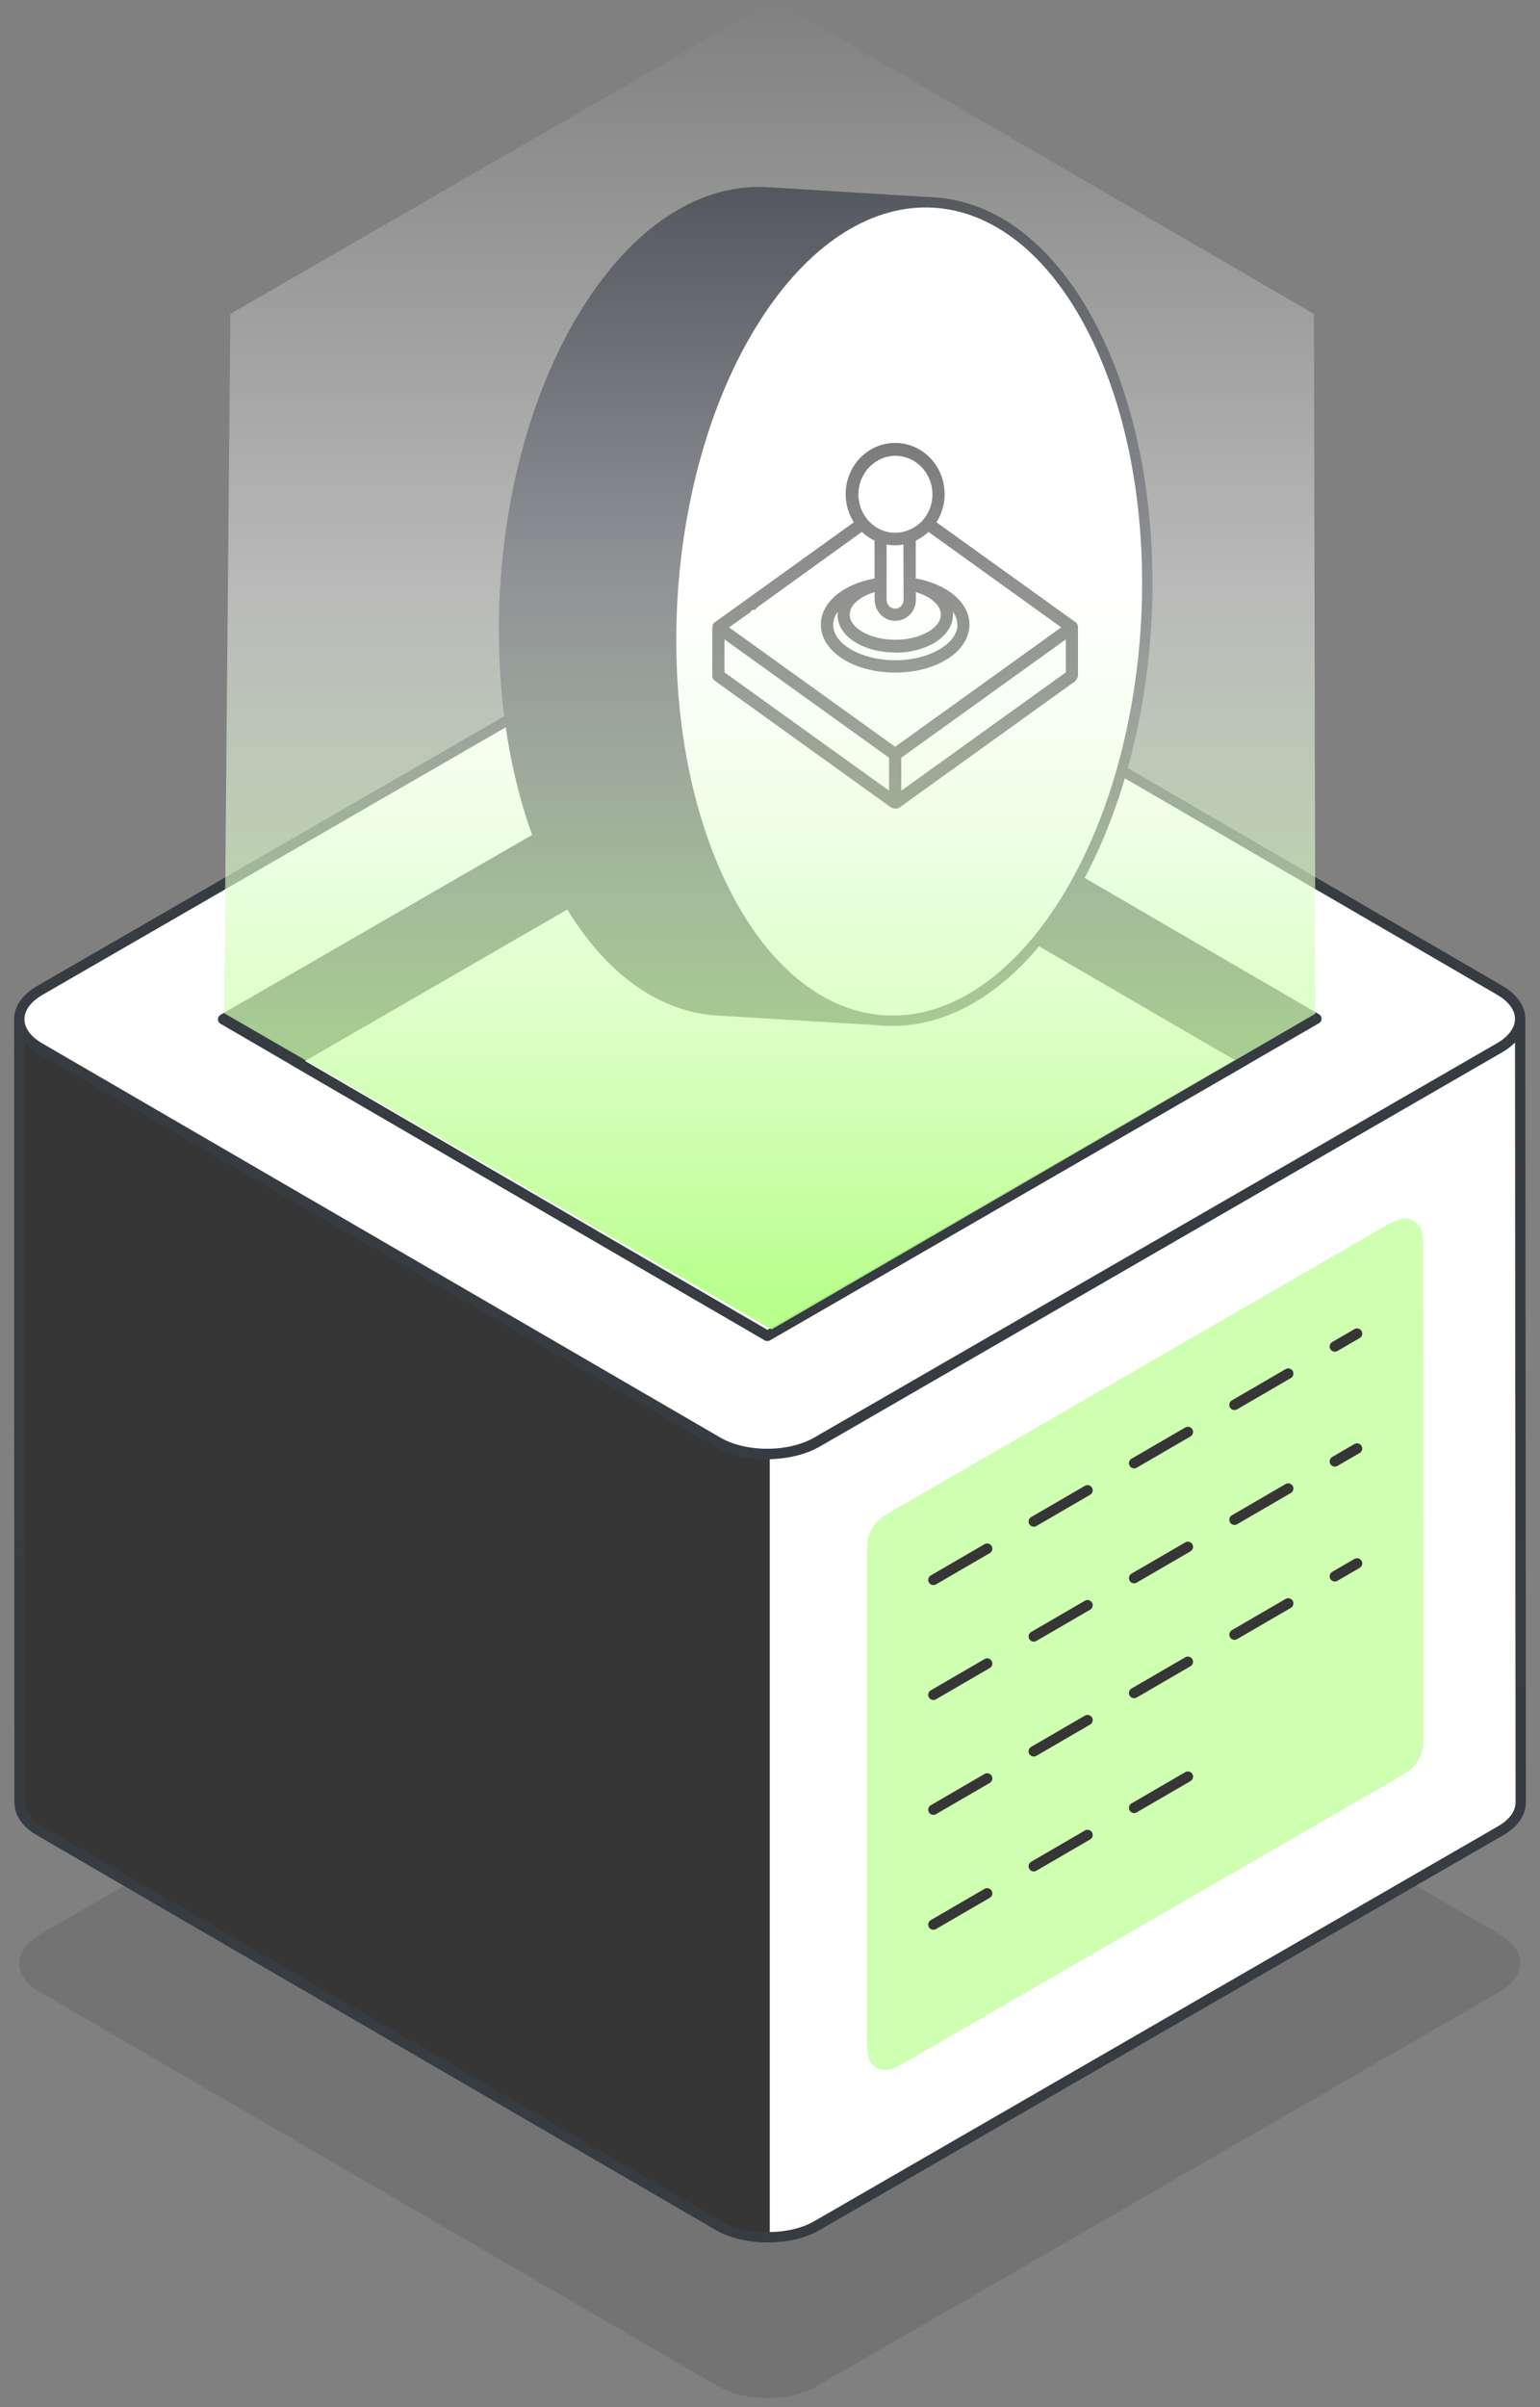 <svg width="80" height="125" viewBox="0 0 80 125" fill="none" xmlns="http://www.w3.org/2000/svg">
<rect x="0" y="0" width="80" height="125" fill="#808080" stroke="none"/>
<path opacity="0.1" d="M2.078 100.452C0.648 101.278 0.641 102.614 2.056 103.436L37.285 123.909C38.7 124.732 41.007 124.732 42.438 123.906L77.892 103.437C79.322 102.611 79.329 101.274 77.914 100.452L42.685 79.979C41.27 79.156 38.963 79.156 37.532 79.982L2.078 100.452Z" fill="black"/>
<path d="M79 93.587C79 94.133 78.647 94.679 77.929 95.083L42.463 115.56C41.776 115.964 40.887 116.166 39.987 116.177C39.017 116.187 38.046 115.984 37.309 115.56L2.086 95.083C1.378 94.689 1.024 94.143 1.024 93.608L1.004 52.937C1.004 53.473 1.357 53.998 2.055 54.412L37.288 74.889C38.026 75.314 39.007 75.516 39.987 75.496C40.877 75.476 41.755 75.273 42.443 74.889L77.888 54.412C78.616 53.988 78.97 53.452 78.97 52.906L79 93.587Z" fill="white"/>
<path d="M79 93.587C79 94.133 78.647 94.679 77.929 95.083L42.463 115.56C41.776 115.964 40.887 116.166 39.987 116.177C39.017 116.187 38.046 115.984 37.309 115.56L2.086 95.083C1.378 94.689 1.024 94.143 1.024 93.608L1.004 52.937C1.004 53.473 1.357 53.998 2.055 54.412L37.288 74.889C38.026 75.314 39.007 75.516 39.987 75.496C40.877 75.476 41.755 75.273 42.443 74.889L77.888 54.412C78.616 53.988 78.97 53.452 78.97 52.906L79 93.587Z" stroke="#373B42" stroke-width="0.538" stroke-linecap="round" stroke-linejoin="round"/>
<path d="M39.987 116.176C39.017 116.186 38.046 115.984 37.309 115.559L2.086 95.082C1.378 94.688 1.024 94.143 1.024 93.607L1.004 52.937C1.004 53.472 1.357 53.998 2.055 54.412L37.288 74.889C38.026 75.313 39.007 75.516 39.987 75.496" fill="#363636"/>
<path d="M39.987 116.176C39.017 116.186 38.046 115.984 37.309 115.559L2.086 95.082C1.378 94.688 1.024 94.143 1.024 93.607L1.004 52.937C1.004 53.472 1.357 53.998 2.055 54.412L37.288 74.889C38.026 75.313 39.007 75.516 39.987 75.496" stroke="#373B42" stroke-width="0.538" stroke-linecap="round" stroke-linejoin="round"/>
<path d="M45.038 81.066C45.038 80.393 45.038 80.056 45.136 79.755C45.222 79.489 45.364 79.243 45.552 79.035C45.764 78.8 46.055 78.631 46.638 78.295L71.526 63.919C72.313 63.465 72.707 63.237 73.03 63.271C73.312 63.301 73.568 63.449 73.734 63.678C73.925 63.94 73.926 64.395 73.926 65.304L73.943 89.699C73.943 90.372 73.944 90.709 73.846 91.011C73.759 91.277 73.618 91.523 73.43 91.731C73.218 91.967 72.926 92.135 72.343 92.472L47.438 106.853C46.651 107.308 46.257 107.535 45.934 107.501C45.652 107.471 45.396 107.324 45.229 107.094C45.038 106.831 45.038 106.377 45.038 105.467V81.066Z" fill="#CFFFB1"/>
<path d="M2.078 51.426C0.648 52.252 0.641 53.588 2.056 54.411L37.285 74.884C38.7 75.707 41.007 75.707 42.438 74.88L77.892 54.411C79.322 53.585 79.329 52.249 77.914 51.427L42.685 30.954C41.27 30.131 38.963 30.131 37.532 30.957L2.078 51.426Z" fill="white"/>
<path d="M2.078 51.426C0.648 52.252 0.641 53.588 2.056 54.411L37.285 74.884C38.7 75.707 41.007 75.707 42.438 74.88L77.892 54.411C79.322 53.585 79.329 52.249 77.914 51.427L42.685 30.954C41.27 30.131 38.963 30.131 37.532 30.957L2.078 51.426Z" stroke="#373B42" stroke-width="0.538" stroke-linecap="round" stroke-linejoin="round"/>
<path d="M68.384 52.901L64.675 55.044L39.862 69.365L15.312 55.094L11.593 52.931L40.115 36.467L68.384 52.901Z" fill="#373B42"/>
<path d="M68.384 52.901L64.675 55.044L39.862 69.365L15.312 55.094L11.593 52.931L40.115 36.467L68.384 52.901Z" stroke="#373B42" stroke-width="0.538" stroke-linecap="round" stroke-linejoin="round"/>
<path d="M64.675 55.044L39.863 69.366L15.312 55.095L40.115 40.773L64.675 55.044Z" fill="white"/>
<path d="M64.675 55.044L39.863 69.366L15.312 55.095L40.115 40.773L64.675 55.044Z" stroke="#373B42" stroke-width="0.538" stroke-linecap="round" stroke-linejoin="round"/>
<path d="M48.488 82.042L70.496 69.252" stroke="#363636" stroke-width="0.538" stroke-linecap="round" stroke-linejoin="round" stroke-dasharray="3.23 2.8"/>
<path d="M48.488 88.009L70.496 75.219" stroke="#363636" stroke-width="0.538" stroke-linecap="round" stroke-linejoin="round" stroke-dasharray="3.23 2.8"/>
<path d="M48.488 93.975L70.496 81.185" stroke="#363636" stroke-width="0.538" stroke-linecap="round" stroke-linejoin="round" stroke-dasharray="3.23 2.8"/>
<path d="M48.488 99.941L61.745 92.236" stroke="#363636" stroke-width="0.538" stroke-linecap="round" stroke-linejoin="round" stroke-dasharray="3.23 2.8"/>
<path d="M48.525 10.519C45.354 10.323 42.06 12.237 39.405 16.276C34.112 24.325 33.333 37.774 37.654 46.313C39.808 50.561 42.813 52.8 45.941 52.989L37.264 52.466C34.136 52.278 31.132 50.038 28.978 45.791C24.653 37.243 25.432 23.795 30.729 15.753C33.388 11.702 36.678 9.8 39.846 9.988L48.525 10.519Z" fill="#373B42"/>
<path d="M48.525 10.519C45.354 10.323 42.06 12.237 39.405 16.276C34.112 24.325 33.333 37.774 37.654 46.313C39.808 50.561 42.813 52.8 45.941 52.989L37.264 52.466C34.136 52.278 31.132 50.038 28.978 45.791C24.653 37.243 25.432 23.795 30.729 15.753C33.388 11.702 36.678 9.8 39.846 9.988L48.525 10.519Z" stroke="#373B42" stroke-width="0.538" stroke-linecap="round" stroke-linejoin="round"/>
<path d="M39.401 16.278C44.687 8.237 52.479 8.645 56.803 17.19C61.13 25.74 60.35 39.187 55.064 47.229C49.774 55.275 41.983 54.868 37.656 46.317C33.331 37.772 34.111 24.325 39.401 16.278Z" fill="white"/>
<path d="M55.978 32.464V32.444C55.965 32.41 55.946 32.379 55.921 32.352L55.889 32.323L48.648 27.121C48.903 26.72 49.049 26.256 49.07 25.776C49.09 25.297 48.985 24.82 48.765 24.398C48.545 23.975 48.218 23.622 47.819 23.376C47.421 23.13 46.965 23 46.501 23C46.037 23 45.581 23.13 45.183 23.376C44.784 23.622 44.458 23.975 44.238 24.398C44.018 24.82 43.912 25.297 43.933 25.776C43.953 26.256 44.099 26.72 44.355 27.121L37.139 32.31L37.107 32.339H37.091C37.066 32.366 37.047 32.397 37.034 32.431V32.451C37.02 32.487 37.013 32.526 37.012 32.565H37.002V35.073C37.002 35.073 37.002 35.093 37.002 35.102C36.999 35.123 36.999 35.144 37.002 35.164C37.008 35.185 37.016 35.204 37.025 35.223L37.053 35.273L37.101 35.322C37.101 35.322 37.101 35.322 37.12 35.341L46.302 41.941H46.321L46.378 41.971H46.441L46.501 42H46.53C46.557 41.999 46.584 41.994 46.609 41.984C46.622 41.978 46.635 41.972 46.647 41.964H46.685L55.867 35.364V35.348C55.886 35.331 55.903 35.312 55.918 35.292L55.946 35.25C55.956 35.229 55.965 35.207 55.971 35.184L56 35.125C56 35.125 56 35.106 56 35.093V32.578C55.999 32.539 55.992 32.5 55.978 32.464ZM37.636 33.204L46.185 39.348V41.057L37.636 34.916V33.204ZM46.818 39.348L55.367 33.204V34.916L46.818 41.06V39.348ZM46.501 23.667C46.876 23.668 47.242 23.78 47.557 23.991C47.871 24.203 48.119 24.503 48.271 24.857C48.423 25.212 48.473 25.604 48.414 25.986C48.355 26.369 48.19 26.725 47.939 27.013C47.717 27.258 47.441 27.443 47.135 27.553C46.931 27.627 46.717 27.665 46.501 27.665C46.285 27.665 46.071 27.628 45.868 27.553C45.442 27.393 45.084 27.084 44.856 26.679C44.629 26.274 44.545 25.799 44.62 25.338C44.695 24.876 44.925 24.456 45.268 24.151C45.612 23.846 46.048 23.674 46.501 23.667ZM47.261 31.927C47.361 31.824 47.441 31.703 47.495 31.568C47.549 31.434 47.577 31.29 47.578 31.144V30.748C48.35 30.974 48.876 31.433 48.876 31.914C48.876 32.624 47.793 33.223 46.508 33.223C45.222 33.223 44.139 32.621 44.139 31.914C44.139 31.433 44.665 30.974 45.437 30.748V31.131C45.437 31.351 45.499 31.566 45.617 31.748C45.735 31.931 45.902 32.073 46.099 32.157C46.295 32.241 46.511 32.263 46.719 32.219C46.927 32.176 47.118 32.07 47.267 31.914L47.261 31.927ZM46.501 33.891C48.186 33.891 49.503 33.027 49.503 31.927C49.503 31.878 49.503 31.825 49.503 31.776C49.648 31.97 49.728 32.206 49.734 32.451C49.734 33.433 48.255 34.287 46.508 34.287C44.76 34.287 43.281 33.446 43.281 32.451C43.287 32.206 43.368 31.97 43.512 31.776C43.512 31.825 43.512 31.878 43.512 31.927C43.5 33.017 44.817 33.881 46.501 33.881V33.891ZM46.938 31.141C46.939 31.202 46.929 31.262 46.907 31.318C46.885 31.374 46.853 31.425 46.812 31.468C46.771 31.512 46.721 31.547 46.667 31.57C46.612 31.593 46.554 31.604 46.495 31.603C46.437 31.603 46.38 31.591 46.327 31.568C46.274 31.545 46.225 31.512 46.185 31.469C46.144 31.427 46.112 31.377 46.09 31.322C46.069 31.266 46.057 31.207 46.058 31.148V28.277C46.347 28.333 46.643 28.333 46.932 28.277L46.938 31.141ZM38.902 31.852L38.674 31.979C38.729 32.02 38.781 31.882 38.847 31.882C38.898 31.882 38.858 31.875 38.902 31.852C38.947 31.828 39.031 31.73 39.06 31.688C39.085 31.653 39.141 31.705 39.151 31.663C39.161 31.621 39.181 31.706 39.175 31.663C39.168 31.62 39.219 31.688 39.219 31.688C39.197 31.651 39.219 31.688 39.358 31.524L44.769 27.622C44.966 27.807 45.189 27.959 45.431 28.074V30.038C43.775 30.339 42.642 31.298 42.642 32.434C42.642 33.832 44.336 34.925 46.501 34.925C48.667 34.925 50.361 33.832 50.361 32.434C50.361 31.298 49.227 30.339 47.571 30.038V28.074C47.813 27.959 48.036 27.807 48.233 27.622L55.129 32.578L46.501 38.779L37.873 32.578L38.902 31.852Z" fill="#363636"/>
<path d="M39.401 16.278C44.687 8.237 52.479 8.645 56.803 17.19C61.13 25.74 60.35 39.187 55.064 47.229C49.774 55.275 41.983 54.868 37.656 46.317C33.331 37.772 34.111 24.325 39.401 16.278Z" stroke="#373B42" stroke-width="0.538" stroke-linecap="round" stroke-linejoin="round"/>
<path d="M68.332 52.639L40.084 69.035L11.641 52.614L11.967 16.301L40.21 0L68.257 16.301L68.332 52.639Z" fill="url(#paint0_linear_1955_2408)"/>
<defs>
<linearGradient id="paint0_linear_1955_2408" x1="39.733" y1="68.869" x2="39.733" y2="-0.166" gradientUnits="userSpaceOnUse">
<stop offset="0.03" stop-color="#B2FF82" stop-opacity="0.9"/>
<stop offset="0.56" stop-color="white" stop-opacity="0.45"/>
<stop offset="1" stop-color="white" stop-opacity="0"/>
</linearGradient>
</defs>
</svg>
